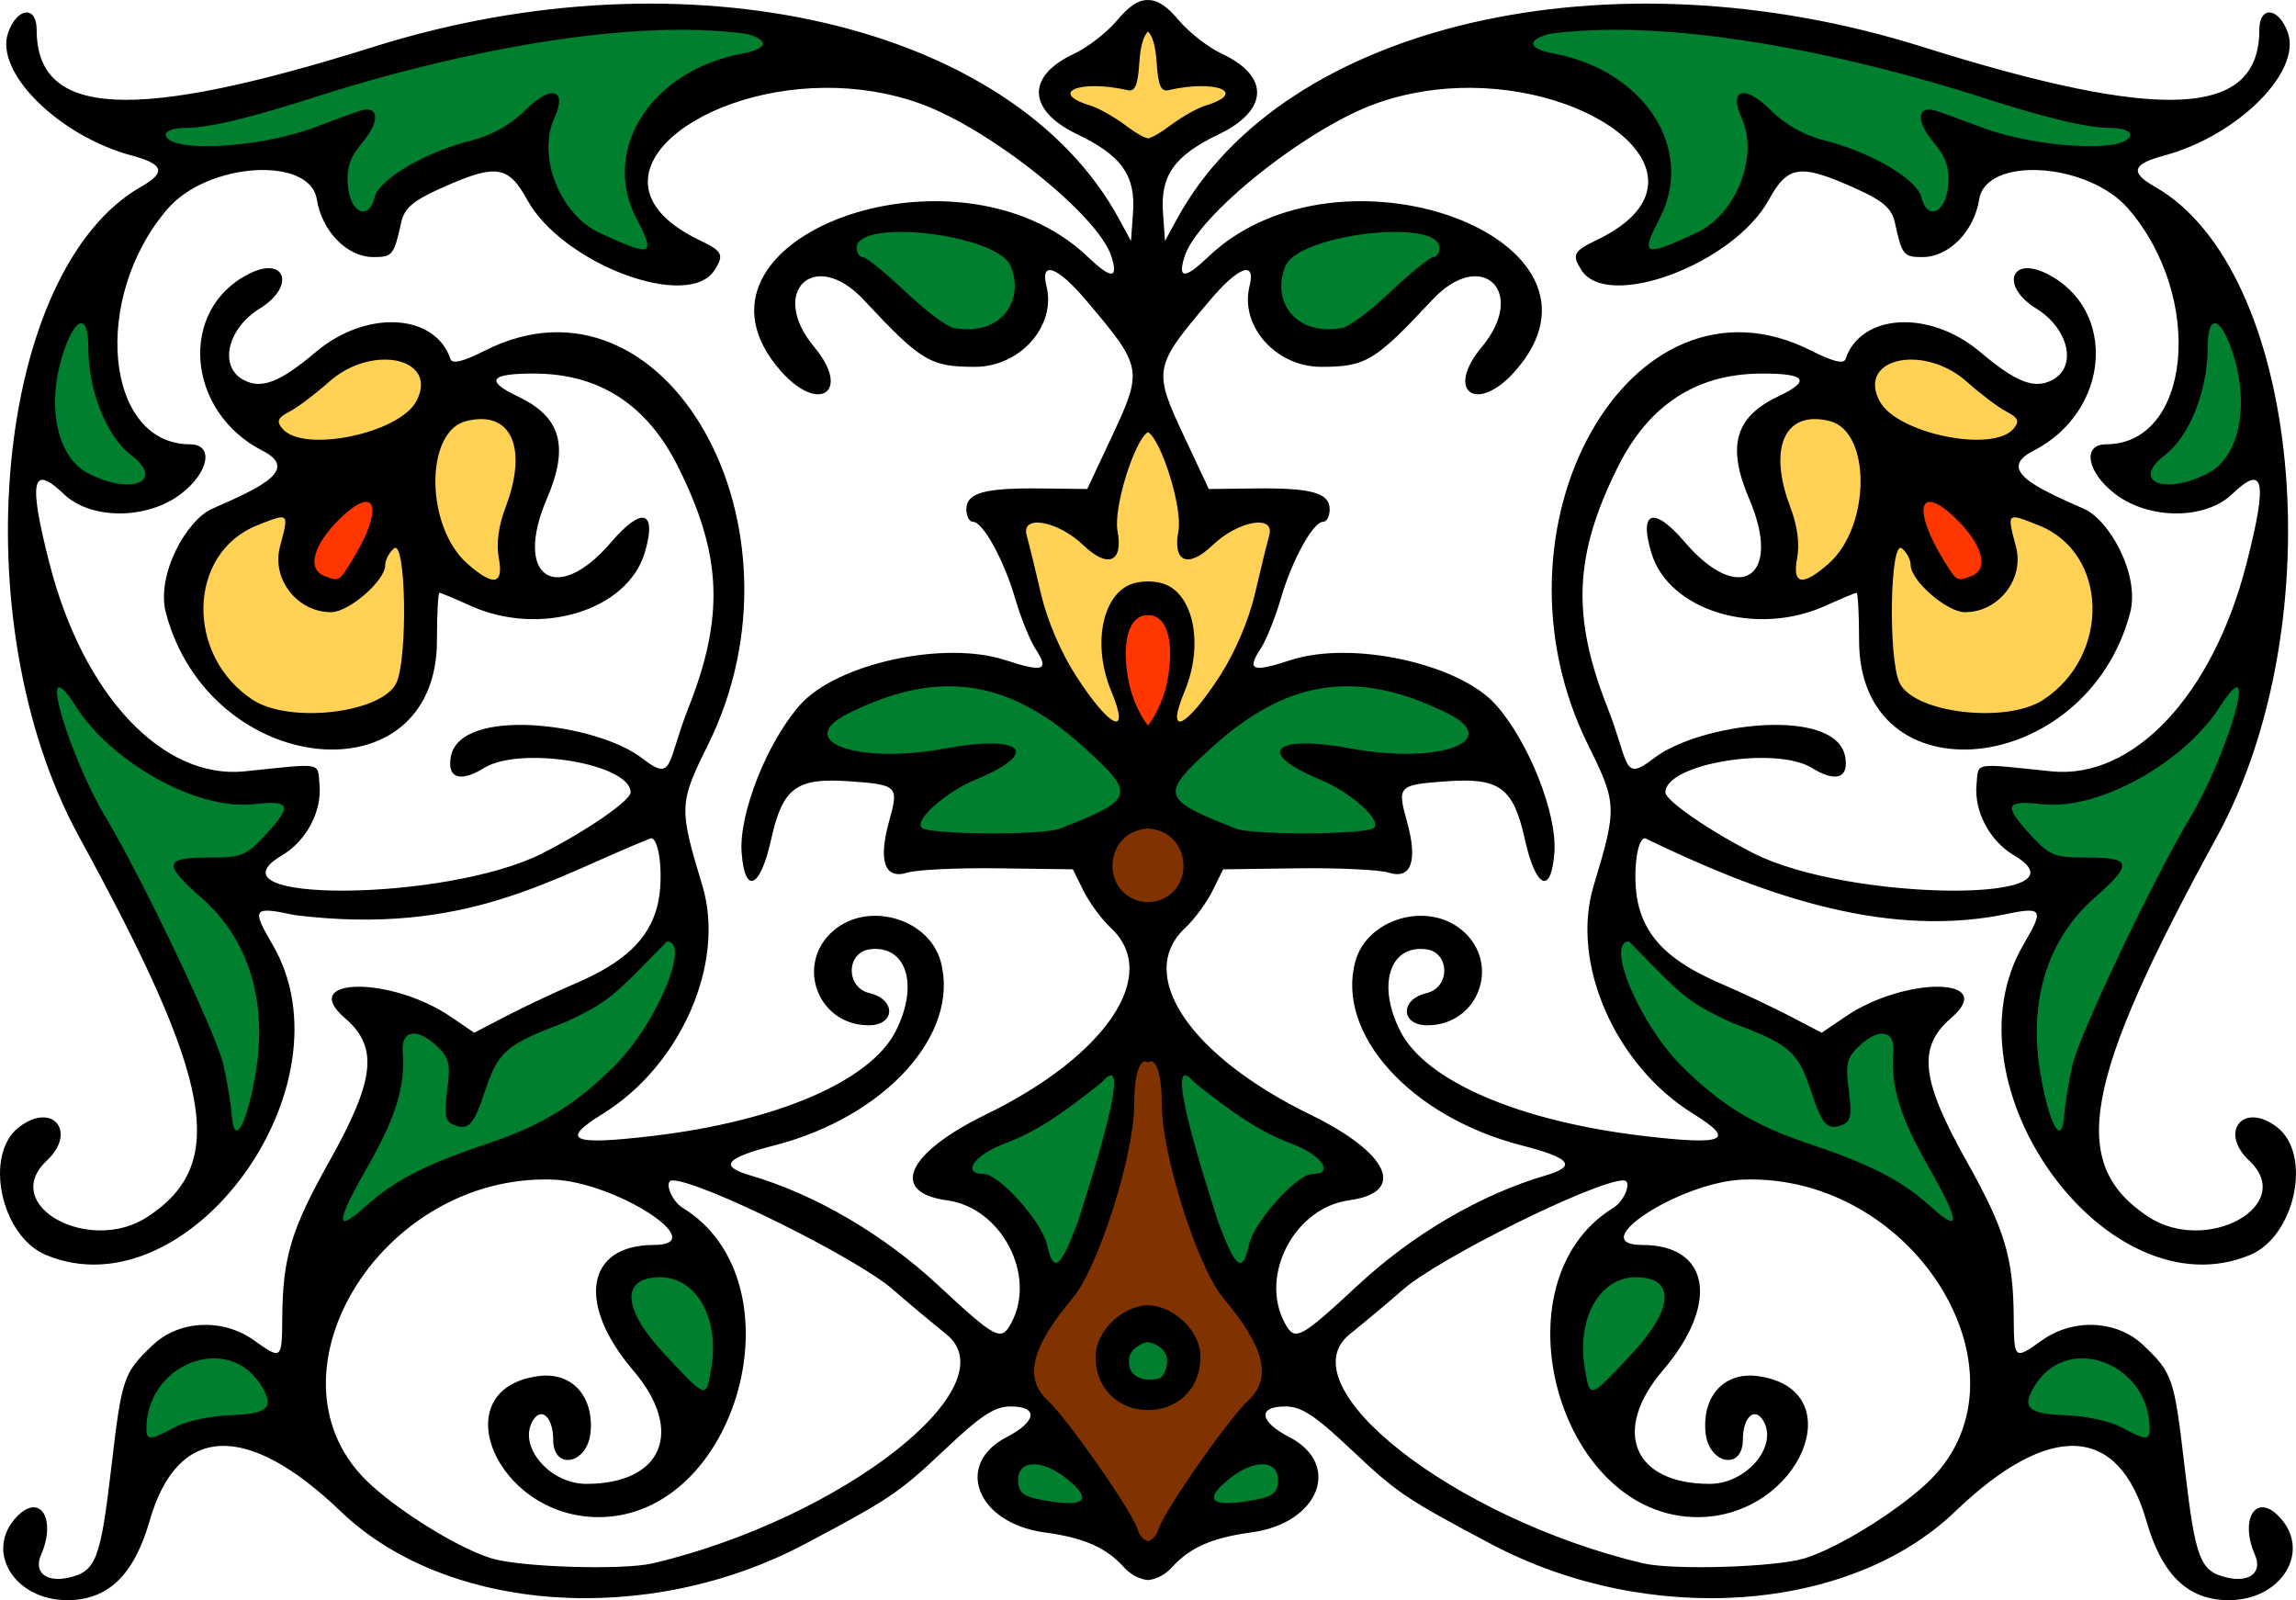 <?xml version="1.0" encoding="UTF-8" standalone="no"?>
<svg id="svg4449" xmlns:rdf="http://www.w3.org/1999/02/22-rdf-syntax-ns#" xmlns="http://www.w3.org/2000/svg" height="139.88mm" width="200.73mm" version="1.1" xmlns:cc="http://creativecommons.org/ns#" xmlns:dc="http://purl.org/dc/elements/1.1/" viewBox="0 0 711.246 495.621">
<g id="layer1" transform="translate(-10.528 -233.36)">
<g>
<path id="path4476" d="m498.13 8.44c-6.96 0.33-14.15 0.106-20.87 2.132-1.87 0.782-4.92 3.224-1.92 4.688 5.35 2.659 11.44 2.917 16.85 5.492 12.85 5.208 24.25 17.206 24.46 31.705 0.7 7.461-3.17 13.965-5.89 20.617-0.85 1.606-1.22 5.204 1.55 4.895 6.12-1.401 12.03-4.069 17.3-7.473 6.44-4.971 11.21-12.569 12.09-20.717 0.34-5.267 0.24-10.672-2.07-15.537-0.4-1.241-1.64-4.578 0.78-4.439 4.3 1.093 7.09 5.029 10.65 7.484 8.7 7.292 20.79 7.686 30.38 13.254 5.81 2.812 11.76 6.786 14.07 13.201 0.86 2.425 3.99 3.283 5.82 1.375 3.26-3.5 2.99-8.909 2.63-13.361-1.07-5.987-7.18-9.712-8.08-15.682 1.14-2.545 4.4-0.436 6.28 0.004 14.67 5.499 30.01 10.534 45.89 9.727 4.1-0.474 9.48 0.454 12.38-3.178 1.26-2.444-2.14-3.537-3.97-3.615-7.54-0.286-14.88-1.734-22.17-3.737-21.64-6.059-42.99-13.464-65.06-18.076-23.34-5.066-47.15-8.864-71.1-8.759zm-286.28 0.045c-0.97-0.004-1.94 0.013-2.91 0.019-42.23 0.672-83.39 11.785-123.42 24.371-10.076 2.861-20.231 5.735-30.76 6.139-2.279-0.094-5.418 2.545-2.996 4.582 4.14 3.124 9.765 1.847 14.591 2.246 15.957 0.252 31.042-5.67 45.855-10.715 1.31-0.869 3.44-0.388 2.92 1.57-1.29 6.391-8.11 10.491-8.2 17.352-0.21 4.421 0.52 10.305 5.1 12.262 3.51-0.04 4.32-4.344 5.78-6.778 5.93-7.14 15.11-10.712 23.53-13.736 7.6-2.086 15.19-4.93 21.08-10.354 2.83-2.085 5.47-5.404 9.17-5.668 1.45 1.442-0.02 4.011-0.36 5.713-3.76 8.837-1.99 19.428 3.14 27.356 5 8.011 14.07 11.932 22.67 14.804 1.79 0.998 4.71-0.02 4.06-2.402-1.99-6.988-6.49-13.292-6.75-20.769-0.34-12.608 7.86-24.328 18.49-30.606 6.67-4.475 14.82-5.47 22.27-8.072 2.27-0.674 2.25-3.973 0.01-4.688-7.35-2.859-15.51-2.367-23.27-2.627zm219.6 62.596c-10.61 0.409-21.74 1.884-30.94 7.543-4.67 3.243-4.95 10.023-3.47 15.022 3.38 9.605 17.2 11.985 24.51 5.496 8.39-6.091 15.2-14.256 24.06-19.676 2.45-2.392 0.08-6.164-2.74-6.912-3.61-1.431-7.59-1.484-11.42-1.473zm-153.45 0.127c-4.55 0.191-10.76-0.079-13.23 4.574-1.1 2.756 1.81 4.49 3.84 5.596 8.95 6.318 15.87 15.366 25.63 20.543 4.42 1.57 9.63 0.88 13.79-1.16 7.14-3.76 9.12-13.932 4.61-20.397-5.38-5.26-13.28-6.56-20.35-8.154-4.71-0.802-9.51-1.045-14.29-1.002zm-253.05 28.322c-3.259 0.881-4.136 4.951-5.429 7.661-3.21 8.96-4.386 19.08-1.608 28.29 1.923 6.17 6.479 11.67 12.863 13.47 4.183 1.61 9.269 2.59 13.489 0.69 2.692-2.01 0.89-5.77-1.295-7.41-5.431-4.76-9.64-10.8-11.865-17.68-2.785-7.27-2.324-15.19-3.688-22.75-0.286-1.17-1.13-2.355-2.467-2.271zm661.14 0.116c-3.5 0.845-2.71 5.455-2.95 8.195-0.46 9.8-3.02 20.2-9.08 28.27-2.65 3.42-6.79 5.84-8.5 9.88-0.78 3.11 2.58 4.88 5.23 4.55 9.59 0.67 19.69-5.16 22.47-14.65 3.1-10.38 1.38-21.79-2.68-31.67-0.96-1.8-2.09-4.522-4.49-4.575zm-392.49 112c-11.44 0.11-22.52 4-32.58 9.24-2.28 1.3-4.83 2.95-5.55 5.64-0.44 2.46 1.78 4.33 3.8 5.24 4.95 2.17 10.47 2.61 15.82 2.57 5.7 0.14 11.4-0.43 17.01-1.44 4.87-0.83 9.76-1.68 14.75-1.51 2.22 0.11 4.81-0.33 6.7 1.13 0.49 0.89-0.61 1.77-1.16 2.35-3.61 2.93-7.96 4.62-12.11 6.5-5.46 2.69-10.75 6.11-14.62 10.87-0.97 1.3-2.12 3.35-0.78 4.79 1.56 1.12 3.64 1.04 5.47 1.34 9.52 0.96 19.1 0.61 28.65 0.42 3.66-0.3 7.47-0.27 10.9-1.77 4.99-1.99 10.13-3.81 14.64-6.79 1.96-1.27 3.81-3.42 3.31-5.92-0.71-3.2-3.28-5.54-5.43-7.85-8.05-7.93-16.8-15.48-27.23-20.1-6.75-3.13-14.15-4.74-21.59-4.71zm125.57 0.06c-0.93-0.03-1.85-0.03-2.78 0-10.87 0.03-21.4 4.16-30.31 10.19-7.61 5.17-14.45 11.42-20.61 18.23-1.53 1.95-2.94 4.74-1.62 7.16 1.7 2.88 4.96 4.25 7.81 5.7 4.07 1.81 8.14 3.68 12.42 4.94 4.36 0.79 8.82 0.92 13.24 1.04 7.09 0 14.19 0.13 21.27-0.38 2.47-0.31 5.11-0.25 7.43-1.27 1.5-0.94 0.95-3.02 0.13-4.24-2.52-3.8-6.34-6.51-10.13-8.94-5.53-3.58-12.21-5.16-17.32-9.43-0.46-0.52-1.71-1.43-0.98-2.19 2.2-1.57 5.09-1 7.62-1.13 7.58-0.11 15 2.11 22.58 2.68 7.29 0.6 14.81 0.65 21.88-1.45 2.42-0.81 5.37-2.05 5.97-4.82 0.4-2.48-1.75-4.42-3.59-5.68-4.36-2.82-9.23-4.74-14.07-6.55-6.09-2.16-12.47-3.67-18.94-3.86zm273.67 0.45c-3.32 1.37-4.65 5.33-6.95 7.89-10.37 13.52-25.41 23.49-41.92 27.56-6.85 0.94-13.92-0.34-20.68 1.08-2.14 1.96 0.64 4.81 1.8 6.54 4.01 4.58 8.14 10.57 14.85 10.86 5.46 0.83 11.17-0.06 16.44 1.66-0.04 2.74-3.12 4.49-4.65 6.46-7.72 7.21-15.34 15.27-18.36 25.69-4.95 14.88-3.52 31.25 1.06 46.04 0.68 1.86 1.8 5.74 4.45 4.45 1.69-2.51 1.16-5.99 1.88-8.87 1.17-9.68 4.16-19.02 8.45-27.87 10.03-22.24 20.97-44.09 32.81-65.43 5.14-10.54 10.34-21.36 12.29-33.01 0.17-1.15 0.13-3.08-1.47-3.05zm-674.57 0.02c-2.294 0.88-0.962 4.11-0.861 5.92 3.869 16.27 12.1 31.03 20.176 45.51 10.686 20.42 21.168 41.02 29.596 62.5 2.581 7.55 3.025 15.52 4.531 23.3 0.701 2.16 3.414 1.25 3.84-0.61 4.785-12.31 6.616-25.94 4.713-39.05-1.668-11.42-6.932-22.31-15.371-30.27-3.291-3.65-7.563-6.66-10.034-10.93-0.073-1.96 3.053-1.54 4.373-1.85 5.934-0.47 12.52 0.53 17.993-2.37 4.25-3.59 8.544-7.57 11.091-12.59 0.958-1.8-0.594-3.97-2.646-3.52-8.279-0.7-16.968 0.94-24.822-2.5-15.767-5.52-29.691-16.21-38.782-30.26-1.083-1.17-1.998-3.22-3.797-3.28zm485.91 78.62c-0.05-0.02-0.1-0.02-0.15 0-3.81 1.52-2.47 6.51-1.69 9.55 6.52 21.3 23 38.75 42.75 48.57 16.06 7.77 34.53 10.9 48.64 22.36 3.6 2.39 6.47 6.33 10.73 7.54 2.75-0.52 0.71-3.87 0.09-5.39-6.18-13.74-16.27-26.33-17.25-41.87-0.61-3.55 0.93-7.78-1.38-10.85-2.66-3.09-6.72-0.18-9.19 1.63-3.31 2.27-5.62 6-5.17 10.12-0.24 4.52 1.45 9.16 0.44 13.6-1.61 3.08-6.47 2.5-7.31-0.97-3.52-6.96-4.27-15.93-10.96-20.85-7.87-5.78-17.76-7.72-25.94-12.99-9.1-5.11-15.22-13.87-23.17-20.42-0.14 0.11-0.29 0-0.44-0.03zm-296.65 0.18c-0.11-0.01-0.21-0.01-0.32 0-3.56 1.41-5.74 5.08-8.61 7.48-5.8 5.88-11.82 11.87-19.5 15.2-8.44 4.7-19.24 6.33-25.36 14.45-3.86 5.85-4.53 13.31-8.61 19-2.13 2.53-6.79 0.19-6.15-3.1-0.45-5.83 2.46-12.27-0.63-17.77-2.59-3.27-6.24-6.56-10.56-6.9-3.26 0.74-4.14 4.28-3.78 7.18 0.47 8.23-1.84 16.27-5.35 23.64-3.96 9.07-9.88 17.22-13.14 26.59-0.47 2.21 2.39 2.54 3.59 1.22 7.19-5.67 14.18-11.84 22.76-15.38 15.69-7.3 33.48-10.63 47.29-21.67 10.44-7.86 19.66-17.65 25.21-29.61 2.76-5.81 6.6-12.35 4.72-19-0.28-0.64-0.85-1.25-1.56-1.33zm159.42 41.24c-2.21 0.53-1.6 3.53-1.55 5.21 1.68 11.78 5.56 23.1 8.97 34.46 2.21 6.38 3.87 13.16 7.71 18.82 0.84 1.5 3.13 1.79 3.87 0.06 1.79-3.33 2.07-7.28 4.33-10.41 3.68-5.74 8.22-11.17 14-14.93 1.97-1.46 5.36-0.29 6.5-2.91 0.42-2.97-2.65-4.87-4.79-6.33-5.88-3.28-12.46-5.18-18.08-8.97-7.02-4.3-13.39-9.56-19.82-14.68-0.34-0.2-0.74-0.34-1.14-0.32zm-22.71 0.06c-2.78 0.7-4.41 3.46-6.81 4.89-8.46 6.5-17.21 12.9-27.33 16.55-3.62 1.59-7.75 3.49-9.56 7.24-1.05 2.26 1.95 3.42 3.7 3.57 4.74 0.96 7.77 5.11 11.04 8.36 4 4.45 7.7 9.47 8.95 15.45 0.36 1.69 1.71 4.46 3.84 3.42 2.86-2.42 3.81-6.36 5.3-9.67 4.31-11.94 7.91-24.14 11-36.45 0.79-4.11 2.1-8.45 1.12-12.63-0.21-0.48-0.73-0.77-1.25-0.73zm-141.37 62.66c-4.02 0.02-8.49 2.72-8.08 7.18 0.95 7.4 6.57 13.06 11.14 18.54 3.62 3.51 6.65 7.99 11.17 10.39 3.05 0.65 3.38-3.45 3.77-5.53 1.69-9.54 0.59-21.01-7.38-27.55-2.74-2.28-6.34-3.05-9.83-3-0.26-0.02-0.53-0.03-0.79-0.03zm305.22 0.18c-0.56 0-1.11 0.01-1.67 0.03-7.99-0.53-14.01 6.83-15.64 14.01-1.58 6.89-1.2 14.29 0.79 21.03 1.77 2.57 4.71-0.39 6.18-1.77 7.05-7.31 15.35-14.45 18.39-24.5 1.36-4.13-1.97-8.85-6.39-8.72-0.55-0.05-1.11-0.07-1.66-0.08zm-152.49 19.91c-4.5 0.06-8.3 5.16-6.19 9.39 1.64 3.77 6.62 4.29 10.09 3.16 2.88-1.83 3.72-6.38 1.88-9.21-1.37-1.76-3.44-3.4-5.78-3.34zm288.35 4.93c-7.45 0.46-14.31 6.27-16.24 13.41-0.68 2.93 2.21 4.81 4.78 5.01 6.01 1.1 12.16 0.78 18.04 2.37 4.95 0.89 9.04 4.46 13.98 5.2 2.95-0.67 2-4.65 1.92-6.86-1.47-10.21-10.53-18.86-20.99-19.11-0.5-0.03-1-0.04-1.49-0.02zm-577.22 0.01c-0.362 0-0.727 0-1.09 0.01-12.042 0.39-22.336 12.28-20.93 24.24 0.48 2.88 3.889 1.61 5.559 0.69 6.251-3.26 13.097-5.29 20.154-5.55 4.117-0.77 8.992-0.16 12.471-2.84 2.269-2.99-0.804-6.62-2.399-9.16-3.185-4.39-8.337-7.24-13.765-7.39zm323.89 32.89c-6.14 0.3-11.1 4.75-14.9 9.17-1.34 1.95 0.6 4.43 2.77 4.28 5.1 0.19 10.33-0.54 15.14-2.26 4.38-1.97 4.19-9.95-0.77-11.03-0.74-0.16-1.49-0.18-2.24-0.16zm-71.56 0.1c-3.04 0-4.91 3.39-4.55 6.21-0.01 2.83 2.28 4.99 4.93 5.52 4.81 1.21 9.97 2.34 14.89 1.21 2.28-0.95 1.62-3.98 0.06-5.29-3.31-3.33-7.24-6.6-11.95-7.54-0.91-0.09-1.84-0.06-2.76-0.06-0.21-0.03-0.42-0.05-0.62-0.05z" transform="translate(10.528 233.36)" fill="#00802f"/>
<path id="path4506" d="m355.61 9.006c-1.4 0.2-1.8 1.859-2.32 2.961-1.59 4.529-0.95 9.483-2.31 14.054-0.19 0.845-1.05 1.285-1.83 0.907-4.62-1.021-9.42-1.414-14.13-0.883-1.55 0.316-3.58 0.701-4.23 2.353-0.49 1.818 1.45 3.02 2.85 3.68 2.92 1.337 6.02 2.138 8.79 3.834 3.83 2.033 7.11 5.041 10.97 7.059 1.16 0.635 2.57 1.085 3.79 0.324 3.99-1.848 7.2-4.95 11.03-7.045 2.64-1.638 5.57-2.664 8.45-3.76 1.53-0.739 3.57-1.522 3.9-3.398-0.11-1.912-2.27-2.741-3.9-2.973-5.1-0.817-10.34-0.009-15.33 0.899-1.04-0.023-1.15-1.451-1.42-2.215-1.02-4.558-0.38-9.465-2.4-13.817-0.41-0.795-0.82-1.987-1.91-1.98zm-237.24 101.75c-8.96-0.17-16.02 6.07-22.53 11.4-2.968 2.65-6.813 4.16-9.66 6.93-1.65 3.15 2.243 5.92 4.851 6.77 7.051 2.34 14.649 0.68 21.689-0.87 6.65-2.07 14.2-5.01 17.52-11.6 2-3.93 0.61-9.09-3.45-11.05-2.57-1.38-5.56-1.63-8.42-1.58zm475.49 0.03c-0.58-0.03-1.16-0.03-1.76 0-4.77-0.13-11.14 1.6-11.76 7.2-0.87 6.15 4.05 11.29 9.37 13.49 9.4 4.63 20.31 6.86 30.64 4.43 2.19-1.12 5.52-2.82 5.3-5.68-2.31-3.56-6.81-4.92-9.85-7.78-6.39-5.23-13.3-11.3-21.94-11.66zm-31.99 18.27c-5.52-0.22-10.16 4.39-10.74 9.75-1.98 10.16 4.38 19.36 5.01 29.21 0.51 3.74-2 8.15 0.41 11.54 2.92 2.17 6.25-1.19 8.55-2.8 9.73-7.93 13.44-21.63 11.53-33.74-0.78-5.99-4.33-12.48-10.78-13.59-1.31-0.28-2.65-0.4-3.98-0.37zm-414.32 0.02c-5.08 0.21-9.68 3.59-11.43 8.4-2.69 7.4-2.43 15.74-0.35 23.26 1.98 6.39 5.38 12.5 10.94 16.43 2.07 1.45 5 4.3 7.6 2.55 1.76-3.31 0.61-7.41 0.98-11.01-0.75-6.4 2.84-12.06 4.06-18.19 1.76-6.42 2.17-14.88-3.64-19.41-2.04-1.51-4.63-2.11-7.14-2.03-0.34-0.01-0.68-0.01-1.02 0zm208.06 4.21c-3.75 2.01-4.72 6.84-6.36 10.46-2.87 7.77-4.54 16.06-3.71 24.37 0.58 2.28-1.38 5.42-3.93 3.88-5.93-3.15-10.36-9.1-17.27-10.39-2.36-0.58-6.84-0.95-7.13 2.36 1.81 10.2 4.46 20.29 7.63 30.15 4.15 10.42 9.94 20.38 17.79 28.45 1.18 1.53 4.87 2.69 4.84-0.29-1.3-7.46-5.61-14.35-5.25-22.14-0.38-6.67 1.5-14.49 7.69-18.03 5.38-2.25 12.73-1.28 15.88 4.14 5.34 8.7 3.55 19.72-0.05 28.72-0.55 2.79-2.76 5.93-1.46 8.75 2.26 1.49 4.58-1.42 6.1-2.83 7.37-8.65 13.16-18.74 16.93-29.46 2.58-9.15 5.34-18.35 6.71-27.76-1.11-3.46-5.78-2.48-8.45-1.73-6.43 1.67-10.48 7.45-16.28 10.23-2.73 1.19-4.03-2.29-3.65-4.42 1.11-10.1-1.81-20.24-5.86-29.4-1.14-1.66-1.88-4.78-4.17-5.06zm268.3 26.09c-2.81 0.56-1.5 4.23-1.2 6.13 1.43 5.09 2.39 10.94-0.91 15.57-3.54 6.14-12.28 10.01-18.58 5.65-5.05-3.23-9.96-7.72-11.1-13.86-0.58-1.79-2.67-5.28-4.72-3.11-2.15 4.97-1.4 10.69-1.85 15.99 0.04 8.54-0.77 17.46 2.14 25.65 2.73 5.69 9.54 7.44 15.13 8.96 7.68 1.77 15.76 1.37 23.46 0.03 8.64-2.21 15.3-9.26 19.34-16.95 4.17-8.43 4.38-18.77 0.74-27.42-3.1-7.55-10.03-12.8-17.66-15.25-1.56-0.52-3.13-1.32-4.79-1.39zm-537.17 0.09c-8.337 2.05-16.617 6.57-20.855 14.35-8.784 16.33-0.691 39.82 17.238 45.88 7.889 2.76 16.494 1.93 24.611 0.85 6.47-1.39 14.49-3.84 16.55-10.98 2.16-10.81 1.88-21.99 1.09-32.94-0.55-2.53-0.15-6.11-2.53-7.73-2.36 0.32-3.56 3.25-4.18 5.31-1 5.51-5.98 9.09-10.22 12.22-5.69 4.51-14.083 1.55-18.053-3.85-4.308-5.1-3.282-12.24-1.641-18.16 0.391-1.75 0.698-5.06-2.01-4.95z" transform="translate(10.528 233.36)" fill="#ffd155"/>
<path id="path4534" d="m597.72 154.51c-1.46-0.06-2.58 1.25-2.69 2.63-0.37 3.15 0.95 6.17 2.09 9.03 1.83 4.07 4.14 7.91 6.59 11.62 0.87 1.28 2.1 2.68 3.8 2.53 1.77-0.2 3.49-0.91 5.01-1.84 1.53-1 2.36-2.86 2.16-4.67 0.11-2.65-1.27-5.05-2.6-7.24-2.65-4.05-6.1-7.55-10.01-10.39-1.29-0.86-2.76-1.65-4.35-1.67zm-484.45 0.01c-2.59 0.26-4.69 2.02-6.61 3.62-3.94 3.53-7.709 7.57-9.599 12.6-0.606 1.55-0.598 3.28-0.372 4.9 0.464 1.8 1.985 3.08 3.671 3.71 1.66 0.68 3.74 1.54 5.4 0.39 1.64-1.37 2.63-3.33 3.79-5.08 2.67-4.42 5.24-9.01 6.48-14.06 0.24-1.51 0.47-3.17-0.15-4.63-0.47-0.97-1.55-1.51-2.61-1.45zm243.05 35.14c-0.36-0.03-0.72-0.03-1.09 0-3.25-0.02-5.61 2.91-6.45 5.8-1.61 5.38-0.97 11.15 0.13 16.56 1.11 4.75 3.02 9.39 5.97 13.3 1.1 0.97 2-0.65 2.54-1.47 4.43-6.84 6.26-15.14 5.96-23.22-0.24-3.55-1.02-7.62-4.08-9.86-0.89-0.64-1.91-1.02-2.98-1.11z" transform="translate(10.528 233.36)" fill="#ff3600"/>
<path id="path4542" d="m355.04 328.03c-2.815-0.012-3.448 3.472-3.882 5.636-0.963 7.816-0.755 15.762-2.704 23.457-3.158 13.824-7.343 27.569-14.021 40.13-4.107 6.628-9.856 12.215-12.979 19.464-2.379 4.837-2.946 11.12 0.627 15.54 4.908 5.49 9.621 11.091 13.863 17.128 6.175 8.565 12.107 17.357 16.858 26.8 0.893 1.929 3.558 2.543 5.017 0.869 2.043-2.299 2.57-5.531 4.382-8.016 7.031-11.55 14.958-22.808 23.696-33.106 2.986-3.088 6.13-6.745 5.815-11.349-0.35-7.691-5.277-14.178-9.709-20.098-4.875-5.507-8.059-12.194-10.667-19.006-5.753-15.151-10.391-30.946-10.772-47.118-0.445-3.291-0.118-7.35-2.71-9.841-0.817-0.572-1.871-0.488-2.815-0.491zm0.499 77.255c6.886 0.226 13.171 5.598 15.039 12.143 1.802 7.371-2.919 15.951-10.494 17.786-4.923 1.349-10.473 0.528-14.39-2.88-4.763-3.669-6.454-10.571-4.679-16.187 2.359-5.804 8.113-10.631 14.523-10.861z" transform="translate(10.528 233.36)" fill="#803300"/>
<path id="path4554" d="m355.18 256.21c-10.042-0.133-14.909 14.131-7.361 20.516 6.903 7.422 20.481 0.556 19.26-9.3-0.098-6.263-5.692-11.396-11.899-11.216z" transform="translate(10.528 233.36)" fill="#803300"/>
</g>
<path id="path4468" d="m366.07 233.36c-3.144 0.004-5.994 2.122-9.543 6.352-3.105 3.701-9.096 8.337-13.312 10.305-14.886 6.948-14.426 17.537 1.082 24.965 13.642 6.534 18.033 12.697 17.215 24.152l-0.629 8.848-3.75-6.883c-32.91-60.42-133.85-83.73-230.71-53.29-74.647 23.46-104.54 21.96-104.54-5.23 0-7.606-6.064-6.98-8.84 0.914-4.281 12.174 15.657 31.959 38.34 38.047 9.904 2.658 10.663 5.211 2.867 9.645-45.302 25.763-55.693 134.71-19.207 201.39 41.567 75.958 46.139 101.2 21.305 117.62-18.07 11.946-46.077-3.473-31.383-17.277 9.631-9.048 1.773-18.484-8.637-10.371-10.885 8.483-5.521 33.697 8.406 39.516 44.071 18.414 95.816-52.447 70.207-96.145-6.582-11.232-6.074-11.9 6.902-9.117 53.437 6.612 79.979-11.816 110.32-23.805 2.857 0 4.053 13.319 1.91 21.277-2.745 10.194-10.228 17.221-25.195 23.66-6.6 2.839-16.374 7.445-21.719 10.234l-9.719 5.07-7.281-4.953c-18.589-12.649-47.553-12.284-32.781 0.414 10.446 8.979 9.356 19.062-4.777 44.266-11.898 21.216-14.495 29.831-14.637 48.531-0.099 13.052-0.19 13.125-8.777 7-9.672-6.899-23.208-6.251-31.352 1.5-9.109 8.67-9.568 10.03-12.809 37.723-3.378 28.871-4.77 32.436-13.383 34.328-6.864 1.508-10.737-1.737-8.414-7.051 4.785-10.944-0.141-19.21-7.227-12.125-10.521 10.521-1.329 26.125 15.391 26.125 12.593 0 20.66-7.78 25.488-24.582 8.593-29.905 29.969-30.947 59.215-2.887 32.819 31.488 95.07 35.861 143.73 10.098 26.322-13.936 29.203-15.878 43.227-29.129 11.383-10.755 15.561-13.5 20.555-13.5 8.682 0 8.076 4.676-1.23 9.488-16.406 8.484-9.206 26.686 11.676 29.516 12.225 1.657 19.091 4.665 24.637 10.793 2.156 2.382 4.868 3.707 7.457 3.988 2.589-0.281 5.301-1.606 7.457-3.988 5.546-6.128 12.412-9.136 24.637-10.793 20.882-2.83 28.082-21.032 11.676-29.516-9.307-4.813-9.912-9.488-1.23-9.488 4.994 0 9.172 2.744 20.555 13.5 14.024 13.251 16.905 15.193 43.227 29.129 48.66 25.764 110.91 21.39 143.73-10.098 29.246-28.06 50.622-27.019 59.215 2.887 4.828 16.802 12.895 24.582 25.488 24.582 16.719 0 25.912-15.604 15.391-26.125-7.085-7.085-12.011 1.181-7.227 12.125 2.323 5.314-1.55 8.558-8.414 7.051-8.613-1.892-10.004-5.457-13.383-34.328-3.241-27.693-3.7-29.052-12.809-37.723-8.143-7.751-21.68-8.399-31.352-1.5-8.587 6.125-8.678 6.052-8.777-7-0.142-18.7-2.739-27.315-14.637-48.531-14.133-25.203-15.223-35.287-4.777-44.266 14.772-12.698-14.192-13.063-32.781-0.414l-7.281 4.953-9.719-5.07c-5.345-2.789-15.119-7.395-21.719-10.234-14.967-6.439-22.45-13.466-25.195-23.66-2.143-7.958-0.947-21.277 1.91-21.277 34.487 16.709 72.738 30.924 110.32 23.805 12.976-2.783 13.485-2.115 6.902 9.117-25.608 43.698 26.136 114.56 70.207 96.145 13.927-5.819 19.291-31.033 8.406-39.516-10.409-8.112-18.268 1.323-8.637 10.371 14.694 13.805-13.313 29.224-31.383 17.277-24.834-16.419-20.262-41.663 21.305-117.62 36.486-66.673 26.095-175.62-19.207-201.39-7.795-4.433-7.037-6.986 2.867-9.645 22.682-6.088 42.621-25.873 38.34-38.047-2.776-7.894-8.84-8.52-8.84-0.914 0 27.195-29.892 28.691-104.54 5.231-96.862-30.442-197.8-7.124-230.71 53.301l-3.75 6.883-0.629-8.848c-0.818-11.455 3.573-17.618 17.215-24.152 15.508-7.428 15.968-18.017 1.082-24.965-4.216-1.968-10.207-6.604-13.312-10.305-3.549-4.23-6.399-6.348-9.543-6.352-0.027 0-0.055 0.008-0.082 0.008s-0.055-0.008-0.082-0.008zm-148.79 9.27c8.563-0.177 16.82 0.178 24.508 1.211 6.946 1.861 6.926 4.541-1.309 6.086-28.25 5.3-43.933 29.749-32.793 51.121 6.035 11.578 4.951 12.002-11.371 4.453-12.316-5.696-19.458-23.689-14.086-35.48 4.166-9.144-0.915-10.601-8.949-2.566-4.481 4.481-10.385 7.803-16.668 9.383-14.346 3.607-28.608 11.965-30.02 17.59-1.876 7.474-7.589 4.942-8.312-3.684-0.455-5.429 0.691-8.743 4.644-13.441 5.407-6.426 5.009-11.438-0.766-9.664-1.801 0.553-8.021 2.815-13.824 5.023-17.698 6.734-46.449 8.145-46.449 2.281 0-1.079 2.684-1.961 5.969-1.961 7.484 0 20.224-3.067 42.031-10.121 27.418-8.718 70.29-19.464 107.39-20.23zm297.75 0c37.105 0.767 79.977 11.513 107.39 20.23 21.808 7.055 34.547 10.121 42.031 10.121 3.284 0 5.969 0.882 5.969 1.961 0 5.864-28.751 4.453-46.449-2.281-5.803-2.208-12.023-4.47-13.824-5.023-5.775-1.774-6.172 3.239-0.766 9.664 3.954 4.699 5.1 8.012 4.644 13.441-0.723 8.625-6.437 11.157-8.312 3.684-1.412-5.625-15.674-13.982-30.02-17.59-6.283-1.58-12.187-4.902-16.668-9.383-8.034-8.034-13.116-6.578-8.949 2.566 5.372 11.791-1.77 29.785-14.086 35.48-16.322 7.549-17.406 7.125-11.371-4.453 11.14-21.372-4.543-45.821-32.793-51.121-8.235-1.545-8.255-4.224-1.309-6.086 7.688-1.033 15.945-1.388 24.508-1.211zm-148.88 0.496c1.261 1.158 2.327 4.163 2.66 9.355 0.464 7.226 1.328 9.335 3.609 8.812 14.882-3.411 24.841 0.733 11.5 4.785-2.475 0.752-7.366 3.514-10.867 6.137-2.875 2.153-5.017 3.491-6.902 4.012-1.885-0.521-4.027-1.859-6.902-4.012-3.502-2.622-8.392-5.385-10.867-6.137-13.341-4.052-3.382-8.196 11.5-4.785 2.282 0.523 3.146-1.587 3.609-8.812 0.333-5.192 1.399-8.197 2.66-9.355zm-100.04 17.43c9.685-0.066 19.776 1.399 29.48 4.887 21.635 7.775 55.184 34.594 59.234 47.355 2.229 7.024-0.052 7.07-7.281 0.148-40.653-38.924-130.95-5.466-95.188 35.27 11.891 13.543 21.962 6.455 10.434-7.344-14.365-17.193 0.055-30.969 15.312-14.629 17.777 19.038 20.601 20.738 34.465 20.738 13.988 0 25.224-12.699 22.133-25.016-2.015-8.027 3.397-6.092 12.258 4.383 17.668 20.886 17.764 21.41 7.648 42.965l-7.277 15.508-14.367-0.168c-17.505-0.204-23.078 1.359-23.078 6.465 0 2.126 0.911 3.863 2.027 3.863 3.111 0 9.604 11.787 13.102 23.781 1.729 5.929 4.554 12.932 6.277 15.562 4.389 6.699 2.57 7.384-9.293 3.504-18.959-6.201-52.228 1.045-63.617 13.855-10.166 11.435-18.983 33.663-18.117 45.68 0.961 13.334 5.756 11.269 9.133-3.934 3.592-16.171 7.787-19.269 24.461-18.062 14.777 1.069 15.152 1.452 12.102 12.348-3.443 12.298-1.389 18.133 5.613 15.945 2.921-0.913 15.662-1.519 28.312-1.348l23 0.312 3.301 6.68c1.816 3.673 5.641 8.857 8.5 11.523 15.467 14.426-1.416 39.564-38.801 57.766-24.488 11.923-29.977 24.101-11.973 26.562 16.85 2.304 27.803 23.194 19.902 37.957-3.137 5.862-4.625 5.096-22.684-11.676-17.006-15.794-38.11-28.136-58.121-33.988-9.837-2.877-7.844-5.397 7.356-9.297 34.374-8.82 57.629-34.48 51.586-56.922-3.608-13.397-22.485-18.86-33.23-9.617-11.957 10.285-4.983 29.218 10.801 29.324 8.392 0.056 8.687-8.014 0.363-9.965-7.477-1.753-7.279-12.729 0.246-13.602 11.257-1.305 15.115 11.181 7.852 25.418-7.882 15.449-36.753 27.873-75.355 32.426-25.232 2.976-28.748 1.408-15.383-6.856 24.227-14.98 38.101-46.685 30.887-70.578-7.332-24.283-7.279-25.566 1.707-43.707 33.54-67.706-13.266-150.4-69.117-122.11-6.672 3.379-10.091 4.227-10.625 2.637-4.785-14.253-26.099-15.401-41.699-2.246-11.24 9.478-16.863 11.651-22.438 8.668-7.744-4.144-5.027-15.89 5.125-22.164 11.046-6.827 7.935-16.423-3.461-10.676-21.931 11.061-19.472 42.689 4.262 54.797 11.465 5.849-0.56 11.349-15.703 18-7.747 3.402-17.427 20.347-14.238 32.309 13.62 51.086 83.941 58.141 83.941 8.422 0-8.102 0.351-14.73 0.781-14.73 0.43 0 4.705 1.781 9.5 3.957 21.63 9.815 48.683 1.635 54.07-16.348 3.916-13.072-0.753-14.564-10.367-3.316-16.947 19.827-30.357 10.906-19.984-13.293 7.032-16.405 4.488-25.463-8.934-31.832-10.389-4.93-8.662-7.177 5.434-7.082 19.955 0.134 34.633 9.72 44.191 28.859 13.62 27.273 14.431 46.294 3.18 74.766-6.71 16.98-4.489 23.155-14.227 15.586-14.213-11.048-56.444-16.176-59.332-0.582-1.243 6.714 2.858 8.125 10.277 3.539 11.286-6.975 45.41-1.295 45.41 7.559 0 2.519-13.802 12.035-27.461 18.934-29.629 14.963-105.83 15.51-80.551 0.578 7.563-4.468 12.432-13.654 11.629-21.949-0.68-7.017 1.476-6.637-23.148-4.09-25.414 2.629-50.061-23.584-60.48-64.324-6.593-25.776-5.495-31.07 4.461-21.531 8.324 7.975 25.713 7.96 36.199-0.031 8.745-6.665 10.361-15.394 2.852-15.406-26.379-0.044-30.673-45.461-6.898-72.965 12.443-14.395 44.026-16.401 46.18-2.934 1.594 9.968 9.386 17.906 17.574 17.906 5.855 0 6.344-0.611 8.551-10.645 0.966-4.394 3.552-6.694 11.668-10.379 17.59-7.988 21.449-7.529 27.363 3.25 10.92 19.901 49.994 34.545 58.098 21.773 2.985-4.704 2.412-5.853-4.59-9.191-37.549-17.906-3.186-46.948 38.781-47.234zm200.09 0c41.968 0.287 76.33 29.329 38.781 47.234-7.001 3.339-7.575 4.487-4.59 9.191 8.103 12.772 47.177-1.872 58.098-21.773 5.915-10.779 9.773-11.238 27.363-3.25 8.116 3.685 10.702 5.985 11.668 10.379 2.207 10.034 2.696 10.645 8.551 10.645 8.188 0 15.98-7.938 17.574-17.906 2.154-13.467 33.736-11.461 46.18 2.934 23.775 27.504 19.48 72.921-6.898 72.965-7.51 0.012-5.894 8.741 2.852 15.406 10.486 7.991 27.876 8.006 36.199 0.031 9.956-9.539 11.053-4.245 4.461 21.531-10.42 40.74-35.066 66.953-60.48 64.324-24.625-2.547-22.469-2.927-23.148 4.09-0.803 8.295 4.066 17.481 11.629 21.949 25.278 14.932-50.922 14.385-80.551-0.578-13.659-6.898-27.461-16.414-27.461-18.934 0-8.854 34.124-14.534 45.41-7.559 7.42 4.585 11.521 3.175 10.277-3.539-2.888-15.594-45.119-10.466-59.332 0.582-9.737 7.569-7.517 1.394-14.227-15.586-11.251-28.472-10.441-47.493 3.18-74.766 9.558-19.139 24.236-28.726 44.191-28.859 14.096-0.095 15.822 2.152 5.434 7.082-13.421 6.369-15.966 15.427-8.934 31.832 10.373 24.199-3.037 33.12-19.984 13.293-9.614-11.248-14.284-9.755-10.367 3.316 5.388 17.983 32.44 26.163 54.07 16.348 4.795-2.176 9.07-3.957 9.5-3.957 0.43 0 0.781 6.629 0.781 14.73 0 49.719 70.322 42.664 83.941-8.422 3.189-11.962-6.492-28.906-14.238-32.309-15.143-6.651-27.168-12.151-15.703-18 23.734-12.108 26.192-43.736 4.262-54.797-11.396-5.747-14.507 3.849-3.461 10.676 10.152 6.274 12.869 18.02 5.125 22.164-5.574 2.983-11.197 0.81-22.438-8.668-15.6-13.154-36.914-12.007-41.699 2.246-0.534 1.59-3.953 0.743-10.625-2.637-55.851-28.287-102.66 54.403-69.117 122.11 8.986 18.141 9.039 19.424 1.707 43.707-7.214 23.893 6.66 55.598 30.887 70.578 13.365 8.264 9.85 9.831-15.383 6.856-38.602-4.553-67.474-16.976-75.355-32.426-7.263-14.237-3.405-26.723 7.852-25.418 7.525 0.873 7.723 11.849 0.246 13.602-8.324 1.951-8.029 10.021 0.363 9.965 15.784-0.106 22.758-19.039 10.801-29.324-10.746-9.243-29.623-3.78-33.23 9.617-6.043 22.442 17.212 48.102 51.586 56.922 15.2 3.9 17.193 6.42 7.356 9.297-20.011 5.853-41.115 18.194-58.121 33.988-18.058 16.771-19.547 17.537-22.684 11.676-7.901-14.763 3.052-35.653 19.902-37.957 18.004-2.462 12.515-14.64-11.973-26.562-37.385-18.202-54.268-43.339-38.801-57.766 2.859-2.667 6.684-7.851 8.5-11.523l3.301-6.68 23-0.312c12.65-0.172 25.391 0.435 28.312 1.348 7.003 2.188 9.057-3.647 5.613-15.945-3.05-10.895-2.676-11.279 12.102-12.348 16.674-1.206 20.869 1.892 24.461 18.062 3.377 15.203 8.172 17.268 9.133 3.934 0.866-12.017-7.951-34.245-18.117-45.68-11.389-12.81-44.659-20.056-63.617-13.855-11.863 3.88-13.682 3.195-9.293-3.504 1.724-2.631 4.549-9.634 6.277-15.562 3.497-11.994 9.99-23.781 13.102-23.781 1.116 0 2.027-1.737 2.027-3.863 0-5.106-5.573-6.669-23.078-6.465l-14.367 0.168-7.277-15.508c-10.115-21.555-10.02-22.078 7.648-42.965 8.861-10.475 14.272-12.41 12.258-4.383-3.091 12.317 8.145 25.016 22.133 25.016 13.864 0 16.688-1.7 34.465-20.738 15.258-16.34 29.677-2.564 15.312 14.629-11.528 13.799-1.458 20.887 10.434 7.344 35.766-40.735-54.534-74.194-95.188-35.27-7.229 6.922-9.511 6.875-7.281-0.148 4.05-12.761 37.599-39.581 59.234-47.355 9.704-3.487 19.796-4.953 29.48-4.887zm-176.48 44.637c12.989 0.027 30.86 4.229 33.793 10.359 4.678 10.8-2.892 22.002-17.285 19.418-1.835-0.008-8.554-4.957-14.93-11-6.376-6.043-12.451-10.988-13.5-10.988-1.049 0-1.906-1.277-1.906-2.84 0-3.478 6.035-4.965 13.828-4.949zm152.88 0c7.793-0.016 13.828 1.471 13.828 4.949 0 1.562-0.857 2.84-1.906 2.84-1.049 0-7.124 4.945-13.5 10.988-6.376 6.043-13.095 10.992-14.93 11-14.393 2.584-21.963-8.618-17.285-19.418 2.933-6.13 20.804-10.332 33.793-10.359zm-406.96 28.29c1.347-0.031 2.238 2.449 2.238 7.449 0 13.378 5.626 27.554 13.242 33.363 10.706 8.166 0.209 12.638-13.285 5.66-10.1-5.223-13.216-22.121-7.168-38.859 1.822-5.042 3.626-7.583 4.973-7.613zm661.02 0c1.347 0.03 3.151 2.571 4.973 7.613 6.048 16.739 2.932 33.636-7.168 38.859-13.494 6.978-23.991 2.506-13.285-5.66 7.616-5.809 13.242-19.985 13.242-33.363 0-5.001 0.891-7.48 2.238-7.449zm-566.34 11.258c7.889 0.214 13.308 5.007 9.199 12.844-5.277 10.065-35.156 16.203-41.523 8.531-1.909-2.3-1.465-3.337 2.258-5.289 2.546-1.335 8.005-5.449 12.133-9.141 5.027-4.495 11.085-6.668 16.324-6.926 0.546-0.027 1.083-0.034 1.609-0.02zm471.66 0c0.526-0.014 1.064-0.008 1.609 0.02 5.239 0.258 11.298 2.431 16.324 6.926 4.128 3.691 9.587 7.805 12.133 9.141 3.722 1.952 4.167 2.989 2.258 5.289-6.367 7.672-36.246 1.534-41.523-8.531-4.109-7.837 1.311-12.63 9.199-12.844zm-442.21 18.422c10.267 0.154 13.543 11.178 7.312 27.5-2.12 5.555-2.856 11.146-2.039 15.5 1.567 8.35-1.615 8.931-9.746 1.777-13.014-11.451-13.25-40.923-0.352-44.16 1.745-0.438 3.357-0.639 4.824-0.617zm412.75 0c1.467-0.022 3.079 0.179 4.824 0.617 12.898 3.237 12.662 32.709-0.352 44.16-8.131 7.154-11.313 6.573-9.746-1.777 0.817-4.354 0.081-9.945-2.039-15.5-6.231-16.322-2.955-27.346 7.312-27.5zm-206.38 4.055c4.079 2.273 10.787 23.374 9.422 30.652-1.808 9.635 2.987 11.637 10.539 4.402 7.984-7.649 19.425-9.669 17.609-3.109-0.733 2.647-2.74 10.846-4.457 18.219-1.879 8.068-6.17 18.123-10.781 25.258-10.66 16.493-17.021 19.297-10.98 4.84 6.247-14.951 2.533-31.393-7.594-33.617-1.315-0.289-2.559-0.409-3.758-0.438-1.199 0.028-2.442 0.149-3.758 0.438-10.127 2.224-13.841 18.666-7.594 33.617 6.041 14.457-0.321 11.653-10.98-4.84-4.612-7.135-8.903-17.19-10.781-25.258-1.717-7.372-3.724-15.572-4.457-18.219-1.816-6.56 9.626-4.54 17.609 3.109 7.552 7.235 12.347 5.232 10.539-4.402-1.365-7.278 5.343-28.379 9.422-30.652zm-242.42 21.598c3.733-0.268 2.79 6.756-3.891 17.742-4.257 7-4.202 6.966-8.797 5.203-5.523-2.119-3.486-9.662 4.797-17.75 3.53-3.447 6.194-5.074 7.891-5.195zm484.84 0c1.697 0.122 4.361 1.748 7.891 5.195 8.283 8.088 10.32 15.631 4.797 17.75-4.595 1.763-4.54 1.796-8.797-5.203-6.681-10.986-7.624-18.01-3.891-17.742zm-511 4.785c2.186-0.069 1.483 2.408-0.301 9.09-2.664 9.981 5.363 20.285 15.801 20.285 5.567 0 16.816-9.767 16.816-14.602 0-1.6 1.219-3.922 2.711-5.16 3.716-3.084 4.326 34.417 0.68 41.762-4.619 9.303-33.074 12.6-44.445 5.148-20.952-13.729-20.192-45.414 1.297-54.012 3.782-1.513 6.13-2.47 7.441-2.512zm537.17 0c1.311 0.041 3.66 0.999 7.441 2.512 21.489 8.598 22.249 40.283 1.297 54.012-11.372 7.451-39.826 4.155-44.445-5.148-3.647-7.345-3.036-44.846 0.68-41.762 1.492 1.238 2.711 3.56 2.711 5.16 0 4.834 11.249 14.602 16.816 14.602 10.438 0 18.465-10.304 15.801-20.285-1.784-6.682-2.486-9.159-0.301-9.09zm-268.59 30.316c5.707-0.171 8.373 7.755 6.055 20.164-1.029 5.507-3.632 11.012-6.055 14.016-2.422-3.003-5.026-8.509-6.055-14.016-2.318-12.409 0.347-20.335 6.055-20.164zm-61.258 22.004c14.435 0.11 27.826 6.46 41.875 19.301 15.693 14.343 15.263 15.692-7.887 24.797-5.262 2.069-40.373 1.874-42.773-0.238-2.561-2.253 7.223-11.024 16.664-14.938 20.421-8.464 14.756-14.107-9.66-9.621-27.075 4.975-47.046-2.279-29.863-10.848 11.402-5.686 21.768-8.529 31.645-8.453zm122.52 0c9.877-0.076 20.243 2.768 31.645 8.453 17.183 8.568-2.788 15.822-29.863 10.848-24.416-4.486-30.082 1.157-9.66 9.621 9.441 3.913 19.225 12.684 16.664 14.938-2.401 2.112-37.512 2.308-42.773 0.238-23.15-9.104-23.58-10.454-7.887-24.797 14.049-12.84 27.44-19.19 41.875-19.301zm-398.42 0.348c0.952 0.244 2.718 2.188 4.535 5.129 11.147 18.035 38.016 33.038 55.613 31.055 11.389-1.284 12.062 0.307 3.902 9.215-6.184 6.751-7.555 7.309-17.926 7.309-13.774 0-14.114 1.958-2.164 12.477 14.909 13.123 20.725 32.658 16.555 55.602-2.791 15.356-6.433 21.426-7.152 11.922-0.292-3.85-1.486-11.05-2.652-16-2.306-9.783-25.299-58.01-36.621-76.812-7.402-12.292-16.073-35.555-14.742-39.547 0.108-0.323 0.335-0.429 0.652-0.348zm674.33 0c0.317-0.081 0.545 0.025 0.652 0.348 1.331 3.992-7.34 27.255-14.742 39.547-11.322 18.803-34.315 67.03-36.621 76.812-1.167 4.95-2.361 12.15-2.652 16-0.72 9.504-4.361 3.434-7.152-11.922-4.17-22.943 1.646-42.478 16.555-55.602 11.95-10.519 11.61-12.477-2.164-12.477-10.371 0-11.742-0.558-17.926-7.309-8.16-8.908-7.486-10.499 3.902-9.215 17.598 1.984 44.467-13.019 55.613-31.055 1.817-2.941 3.583-4.885 4.535-5.129zm-337.16 43.688c1.37 0.089 2.805 0.412 4.281 1.023 7.707 3.192 9.122 14.368 2.469 19.496-2.005 1.545-4.384 2.284-6.75 2.34-2.366-0.056-4.745-0.794-6.75-2.34-6.654-5.128-5.238-16.304 2.469-19.496 1.476-0.612 2.911-0.934 4.281-1.023zm-149.02 35.02c7.493 0-3.241 25.518-16.172 38.449-12.098 12.098-22.543 18.5-39.375 24.137-19.221 6.437-28.824 11.366-37.672 19.332-9.739 8.768-9.528 5.388 0.793-12.723 8.547-14.999 11.43-24.578 10.574-35.133-0.529-6.531 4.406-7.405 10.379-1.84 4.062 3.784 4.499 5.568 3.402 13.832-1.015 7.652-0.635 9.726 1.961 10.723 4.731 1.815 6.205 0.225 9.789-10.566 4.048-12.189 6.55-14.326 24.797-21.191 13.888-6.519 14.791-7.95 31.523-25.02zm298.04 0c16.732 17.069 17.635 18.501 31.523 25.02 18.247 6.865 20.748 9.003 24.797 21.191 3.584 10.791 5.059 12.382 9.789 10.566 2.596-0.996 2.976-3.071 1.961-10.723-1.096-8.264-0.659-10.048 3.402-13.832 5.973-5.565 10.908-4.691 10.379 1.84-0.856 10.555 2.027 20.134 10.574 35.133 10.321 18.111 10.532 21.491 0.793 12.723-8.848-7.966-18.451-12.895-37.672-19.332-16.832-5.637-27.277-12.039-39.375-24.137-12.931-12.931-23.665-38.449-16.172-38.449zm-149.81 37.137c0.262 0.032 0.527 0.159 0.793 0.379 2.131-1.76 4.269 2.479 4.269 12.945 0 15.529 11.093 50.507 18.996 59.898 12.927 15.363 15.255 24.842 7.812 31.793-6.254 5.84-25.974 34.076-27.785 39.781-0.706 2.223-1.935 3.471-3.293 3.809-1.358-0.338-2.587-1.585-3.293-3.809-1.811-5.705-21.531-33.941-27.785-39.781-7.442-6.95-5.114-16.43 7.812-31.793 7.903-9.392 18.996-44.369 18.996-59.898 0-9.158 1.64-13.549 3.477-13.324zm-10.969 4.363c5.729-1.427-9.956 44.805-9.84 45-5.543 14.907-7.682 16.542-9.691 7.394-1.563-7.115-14.839-21.895-19.668-21.895-6.838 0-2.953-5.804 6.191-9.25 10.236-3.857 17.707-8.998 30.5-19.172 1.092-1.271 1.915-1.931 2.508-2.078zm23.523 0c0.593 0.148 1.416 0.807 2.508 2.078 12.793 10.174 20.264 15.315 30.5 19.172 9.145 3.446 13.03 9.25 6.191 9.25-4.829 0-18.105 14.78-19.668 21.895-2.009 9.148-4.149 7.513-9.691-7.394 0.116-0.195-15.569-46.427-9.84-45zm-196.14 32.25c19.425 0.686 49.643 20.25 31.277 20.25-21.016 0-24 18.227-6.363 38.871 15.972 18.696 9.178 35.129-14.523 35.129-11.51 0-21.442-11.908-16.473-19.754 2.653-4.189 6.195-0.758 6.195 6.004 0 9.823 10.758 7.638 11.598-2.356 0.948-11.284-5.951-18.643-16.191-17.27-29.716 3.986-13.149 43.436 18.344 43.68 43.532 0.337 63.687-72.939 26.355-95.82-3.546-2.174-5.891-8.484-3.152-8.484 8.623 0 57.011 23.944 68.297 33.797 4.537 3.961 11.962 10.179 16.5 13.816 20.102 16.112-32.299 57.093-90.75 70.973-9.274 2.202-40.887 1.257-50.035-1.496-9.754-2.935-27.356-13.657-37.422-22.797-35.764-32.473 2.365-96.45 56.344-94.543zm368.77 0c53.979-1.907 92.107 62.07 56.344 94.543-10.066 9.139-27.668 19.861-37.422 22.797-9.148 2.753-40.761 3.698-50.035 1.496-58.451-13.88-110.85-54.861-90.75-70.973 4.538-3.637 11.963-9.855 16.5-13.816 11.286-9.853 59.673-33.797 68.297-33.797 2.739 0 0.394 6.311-3.152 8.484-37.332 22.881-17.177 96.158 26.355 95.82 31.493-0.244 48.06-39.694 18.344-43.68-10.241-1.374-17.14 5.986-16.191 17.27 0.84 9.994 11.598 12.178 11.598 2.356 0-6.762 3.542-10.193 6.195-6.004 4.97 7.846-4.962 19.754-16.473 19.754-23.702 0-30.496-16.433-14.523-35.129 17.637-20.644 14.652-38.871-6.363-38.871-18.365 0 11.853-19.564 31.277-20.25zm-335.52 30.25c11.258 0 18.442 12.763 15.844 28.145-1.627 9.631-1.291 9.734-14.48-4.336-13.136-14.012-13.697-23.809-1.363-23.809zm302.28 0c12.334 0 11.772 9.796-1.363 23.809-13.189 14.07-12.853 13.967-14.48 4.336-2.599-15.382 4.585-28.145 15.844-28.145zm-151.14 8.664c-7.976 0.21-16.277 7.961-16.238 16.016 0.05 10.404 7.566 16.445 16.238 16.445 8.672 0 16.188-6.041 16.238-16.445 0.039-8.054-8.262-15.806-16.238-16.016zm0 11.438c2.716 0.43 5.46 2.236 5.875 5.144 0.333 2.335-0.964 5.698-2.521 6.093-4.914 1.244-9.869-0.538-9.229-6.093 0.415-2.909 3.159-4.715 5.875-5.144zm-289.31 5.027c5.385 0.016 10.661 2.436 14.234 7.891 4.758 7.261 2.821 9.295-9.254 9.719-6.018 0.211-13.641 1.835-16.941 3.609-7.804 4.197-9 4.278-9 0.59 0-13.11 10.68-21.84 20.961-21.809zm578.62 0c10.281-0.032 20.961 8.698 20.961 21.809 0 3.688-1.196 3.607-9-0.59-3.3-1.775-10.924-3.398-16.941-3.609-12.075-0.424-14.011-2.458-9.254-9.719 3.574-5.454 8.849-7.874 14.234-7.891zm-325 32.82c2.753-0.113 6.439 1.271 10.156 4.195 9.05 7.118 5.992 9.5-8.48 6.606-4.895-0.979-6.25-2.28-6.25-6 0-3.077 1.821-4.688 4.574-4.801zm71.391 0c2.753 0.113 4.574 1.724 4.574 4.801 0 3.72-1.355 5.021-6.25 6-14.473 2.894-17.53 0.513-8.48-6.606 3.717-2.924 7.403-4.308 10.156-4.195z"/>
</g>
</svg>
